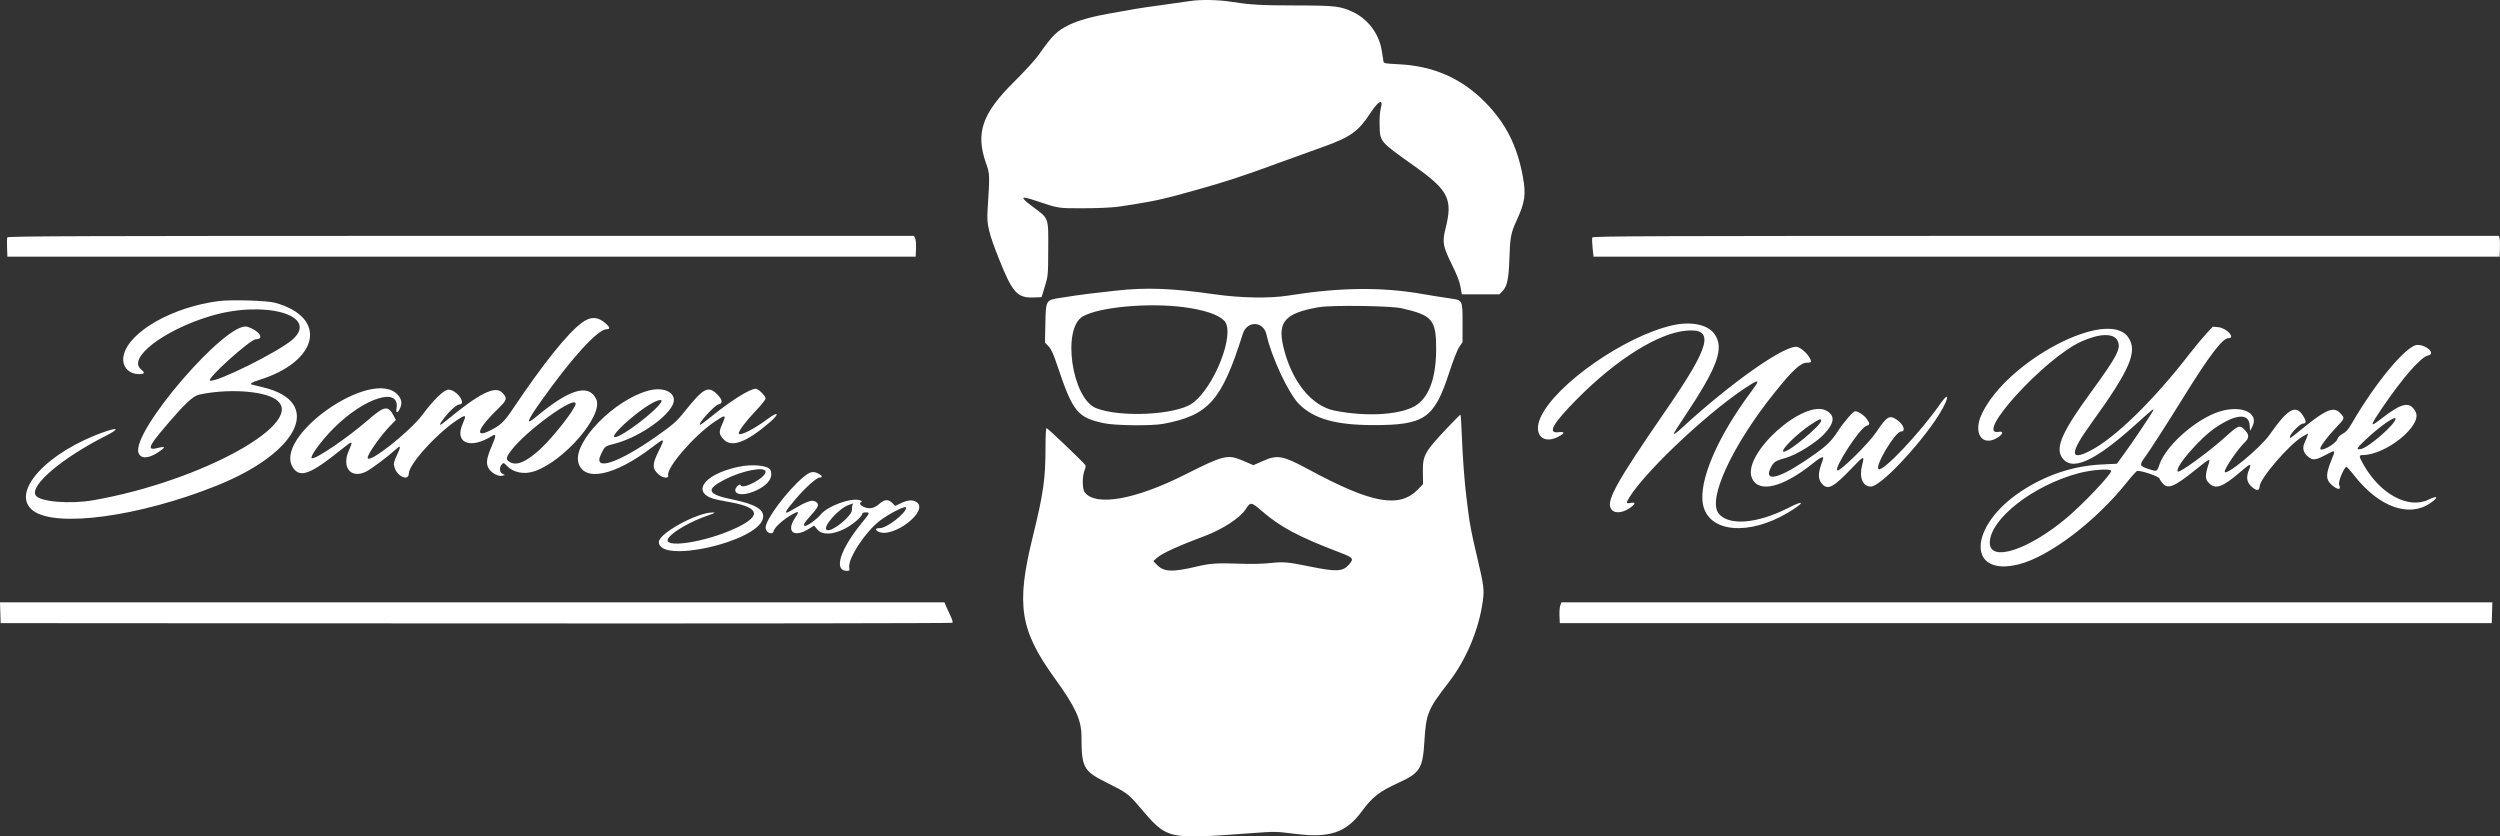 <svg xmlns:inkscape="http://www.inkscape.org/namespaces/inkscape" xmlns:sodipodi="http://sodipodi.sourceforge.net/DTD/sodipodi-0.dtd" xmlns="http://www.w3.org/2000/svg" xmlns:svg="http://www.w3.org/2000/svg" id="svg" width="370.658" height="124.018" viewBox="0 0 370.658 124.018" sodipodi:docname="newyark-logo-grande-blanco.svg" inkscape:version="1.1.2 (b8e25be833, 2022-02-05)"><rect x="0" y="0" width="370.658" height="124.018" fill="#333333" stroke="none"/><defs id="defs8"></defs><path id="path0" d="m 176.429,0.158 c -0.458,0.079 -2.258,0.334 -4,0.567 -1.742,0.233 -3.579,0.501 -4.083,0.594 -0.94,0.175 -1.71,0.311 -3.75,0.663 -2.547,0.438 -4.724,1.043 -6,1.665 -1.912,0.932 -2.51,1.519 -4.661,4.574 -0.452,0.642 -2.07,2.405 -3.595,3.917 -4.718,4.677 -5.716,7.547 -4.173,12 0.601,1.734 0.593,1.516 0.246,7.183 -0.124,2.021 0.178,3.253 1.791,7.296 1.894,4.749 2.656,5.582 5.013,5.487 l 1.208,-0.049 0.487,-1.584 c 0.479,-1.555 0.488,-1.653 0.502,-5.583 0.018,-4.75 0.137,-4.436 -2.385,-6.31 -1.885,-1.402 -1.743,-1.59 0.6,-0.799 3.336,1.125 3.2,1.104 6.967,1.101 1.925,-0.002 4.212,-0.099 5.083,-0.218 1.594,-0.216 4.893,-0.768 5.667,-0.948 0.229,-0.053 0.754,-0.172 1.166,-0.263 0.947,-0.211 1.305,-0.306 4.667,-1.239 4.301,-1.192 7.256,-2.156 12,-3.913 1.311,-0.485 2.187,-0.802 7.25,-2.62 3.769,-1.353 5.003,-2.244 6.684,-4.825 1.248,-1.915 2.009,-2.311 1.617,-0.841 -0.15,0.562 -0.215,1.501 -0.184,2.625 0.068,2.408 -0.012,2.315 5.191,6.013 5.034,3.578 5.682,4.884 4.581,9.237 -0.505,1.998 -0.397,2.626 0.909,5.262 0.759,1.531 1.172,2.593 1.309,3.363 l 0.201,1.125 h 2.781 2.782 l 0.44,-0.44 c 0.703,-0.703 0.951,-1.846 1.043,-4.81 0.098,-3.133 0.239,-3.907 1.02,-5.583 1.306,-2.808 1.474,-3.959 0.97,-6.667 -0.853,-4.585 -2.535,-7.888 -5.607,-11.006 -3.469,-3.521 -7.66,-5.358 -12.782,-5.605 -2.074,-0.099 -2.215,-0.128 -2.274,-0.456 -0.035,-0.192 -0.142,-0.87 -0.238,-1.507 -0.376,-2.5 -2.033,-4.734 -4.294,-5.792 -1.853,-0.867 -2.622,-0.955 -8.482,-0.964 -5.3,-0.009 -6.653,-0.089 -9.819,-0.58 -1.759,-0.273 -4.475,-0.306 -5.848,-0.07 M 1.083,35.194 c -0.047,0.123 -0.064,0.817 -0.036,1.542 l 0.049,1.319 h 67.333 67.333 l 0.049,-1.206 c 0.027,-0.663 -0.032,-1.357 -0.131,-1.542 l -0.179,-0.336 H 68.335 c -55.945,0 -67.181,0.038 -67.252,0.223 m 234.994,0.016 c -0.05,0.131 -0.029,0.825 0.047,1.542 l 0.138,1.303 h 67.167 67.167 l 0.05,-1.164 c 0.027,-0.639 0.007,-1.333 -0.045,-1.541 l -0.095,-0.379 h -67.169 c -58.117,0 -67.181,0.032 -67.26,0.239 m -70.648,7.882 c -3.364,0.375 -4.992,0.572 -5.917,0.716 -0.504,0.078 -1.479,0.228 -2.166,0.332 -2.321,0.352 -2.281,0.285 -2.359,3.949 l -0.058,2.695 0.529,0.552 c 0.397,0.415 0.722,1.131 1.31,2.885 2.294,6.85 2.976,7.691 6.911,8.526 1.705,0.361 7.095,0.415 8.833,0.087 6.703,-1.261 8.63,-3.448 11.747,-13.329 0.632,-2.007 3.077,-1.925 3.521,0.118 0.712,3.277 3.267,8.737 4.809,10.278 2.202,2.2 5.437,3.119 11.007,3.125 7.618,0.009 9.053,-0.979 11.256,-7.752 0.59,-1.814 1.216,-3.415 1.5,-3.834 l 0.488,-0.719 0.003,-2.849 c 0.003,-3.297 -0.026,-3.364 -1.542,-3.583 -1.484,-0.214 -2.979,-0.452 -4.455,-0.709 -6.014,-1.048 -12.239,-0.974 -19.789,0.234 -2.8,0.448 -7.049,0.378 -10.961,-0.18 -6.336,-0.903 -10.154,-1.044 -14.667,-0.542 m -132.982,1.546 c -6.807,0.852 -13.263,4.507 -14.097,7.981 -0.386,1.608 0.623,2.852 2.313,2.852 0.784,0 0.869,-0.222 0.266,-0.696 -2.089,-1.644 3.269,-5.793 10.189,-7.89 8.074,-2.448 16.265,-0.157 12.28,3.434 -1.978,1.783 -11.324,6.437 -12.262,6.106 -0.589,-0.207 5.966,-6.117 6.793,-6.123 1.382,-0.01 0.473,-1.334 -1.275,-1.858 -3.02,-0.905 -17.211,15.555 -16.117,18.694 0.319,0.915 1.474,0.88 2.934,-0.089 1.127,-0.749 1.108,-0.94 -0.064,-0.634 -1.604,0.419 -1.428,-0.178 0.843,-2.86 3.1,-3.661 4.339,-4.844 5.289,-5.049 4.089,-0.882 9.239,-0.594 11.212,0.625 5.279,3.263 -10.704,12.195 -26.905,15.035 -3.471,0.609 -7.956,0.232 -8.554,-0.718 -0.913,-1.453 3.865,-5.518 10.341,-8.8 2.017,-1.023 2.004,-1.362 -0.026,-0.66 -8.647,2.989 -14.193,9.064 -10.704,11.725 3.368,2.568 15.756,0.886 27.193,-3.693 12.314,-4.93 15.888,-12.43 6.948,-14.584 -0.796,-0.192 -1.547,-0.375 -1.667,-0.406 -0.402,-0.103 -0.041,-0.358 0.927,-0.654 9.002,-2.753 10.404,-9.307 2.458,-11.49 -1.171,-0.322 -6.464,-0.48 -8.315,-0.248 m 143.078,0.908 c 3.086,0.411 5.14,1.106 6.009,2.033 1.681,1.793 -1.535,9.982 -4.811,12.249 -2.464,1.707 -10.688,2.1 -14.219,0.681 -3.587,-1.442 -5.084,-11.785 -1.967,-13.591 2.407,-1.394 9.763,-2.068 14.988,-1.372 m 32.321,0.166 c 4.525,1.036 5.083,1.696 5.083,6.009 -0.001,4.04 -0.928,6.83 -2.726,8.203 -2.034,1.553 -7.352,1.963 -12.357,0.951 -3.442,-0.695 -6.399,-4.412 -7.589,-9.539 -0.849,-3.653 0.301,-4.919 5.255,-5.786 1.914,-0.335 10.663,-0.22 12.334,0.162 m -121.638,2.181 c -2.11,1.586 -5.668,6.036 -10.122,12.661 -1.384,2.057 -1.855,2.502 -3.522,3.324 -2.309,1.139 -1.666,-0.44 1.369,-3.363 1.253,-1.206 1.317,-1.506 0.494,-2.329 -1.029,-1.029 -3.381,0.144 -8.08,4.028 -1.343,1.111 -1.466,1.018 -0.433,-0.326 0.739,-0.96 1.8,-1.907 2.145,-1.912 1.208,-0.018 -0.316,-2.173 -1.562,-2.208 -0.637,-0.018 -2.208,1.491 -3.818,3.669 -1.897,2.567 -8.167,7.499 -8.167,6.425 0,-0.55 1.914,-3.266 3.311,-4.701 l 0.87,-0.893 -0.31,-0.597 c -0.831,-1.602 -1.385,-1.518 -3.787,0.576 -2.965,2.584 -7.711,5.827 -8.335,5.696 -0.461,-0.097 1.33,-2.572 3.241,-4.479 4.538,-4.529 9.823,-6.179 9.291,-2.9 -0.114,0.704 0.122,0.746 0.465,0.082 0.401,-0.775 0.32,-1.422 -0.261,-2.083 -3.748,-4.269 -18.805,6.299 -15.491,10.873 1.043,1.44 2.622,0.824 7.052,-2.752 1.753,-1.415 1.84,-1.41 1.182,0.058 -1.148,2.564 0.284,4.323 2.574,3.162 0.76,-0.385 3.166,-2.187 4.349,-3.258 0.783,-0.709 0.822,-0.536 0.187,0.841 -0.498,1.082 -0.53,1.242 -0.356,1.823 0.404,1.347 2.089,2.076 2.114,0.914 0.032,-1.503 4.535,-6.371 7.621,-8.24 0.846,-0.512 0.915,-0.371 0.391,0.796 -1.302,2.901 1.056,3.905 4.343,1.85 0.625,-0.39 0.617,-0.058 -0.032,1.454 -0.78,1.815 -0.9,2.587 -0.513,3.305 0.376,0.699 1.425,1.298 2.013,1.15 l 0.437,-0.109 -0.386,-0.198 c -0.45,-0.23 -0.481,-0.988 -0.057,-1.411 0.233,-0.234 0.301,-0.213 0.697,0.215 0.965,1.04 2.571,1.361 4.14,0.826 4.413,-1.503 10.253,-8.329 9.138,-10.679 -1.119,-2.357 -3.958,-1.517 -8.951,2.649 -1.588,1.325 -1.351,0.633 0.839,-2.452 4.554,-6.415 8.36,-10.575 9.674,-10.575 0.509,0 0.485,-0.256 -0.073,-0.773 -1.211,-1.122 -2.318,-1.164 -3.681,-0.139 m 161.804,0.328 c -7.069,1.578 -17.347,8.735 -19.595,13.647 -1.135,2.479 0.29,4.07 2.593,2.895 1.059,-0.54 1.064,-0.803 0.014,-0.679 -1.635,0.194 -0.781,-1.311 2.786,-4.911 5.86,-5.915 12.053,-9.791 16.217,-10.151 4.229,-0.365 3.589,2.196 -2.901,11.616 -7.814,11.341 -9.204,13.91 -8.114,15 0.563,0.563 1.8,0.349 2.875,-0.497 0.629,-0.494 0.582,-0.708 -0.125,-0.575 -0.706,0.132 -0.719,0.019 -0.113,-0.937 2.67,-4.207 12.569,-13.383 17.964,-16.653 1.277,-0.774 1.268,-0.574 -0.049,1.195 -5.001,6.714 -7.777,13.27 -7.062,16.679 0.861,4.103 6.761,4.635 12.623,1.139 2.454,-1.464 2.524,-1.971 0.101,-0.726 -4.695,2.413 -9.008,2.751 -10.446,0.821 -1.613,-2.164 2.118,-10.153 8.379,-17.942 2.683,-3.338 3.856,-4.404 4.807,-4.368 0.3,0.011 0.546,-0.056 0.546,-0.149 0,-0.608 -1.12,-1.851 -1.953,-2.168 -1.558,-0.592 -9.755,5.123 -17.213,12.001 -0.838,0.772 -1.167,0.988 -1.167,0.763 0,-0.046 0.737,-1.19 1.637,-2.542 4.888,-7.338 5.874,-10.096 4.357,-12.189 -0.994,-1.373 -3.438,-1.876 -6.161,-1.269 m 79.078,1.278 c -0.547,0.585 -1.62,1.873 -2.384,2.864 -5.397,6.993 -11.064,12.531 -14.803,14.465 -3.076,1.593 -3.038,0.352 0.126,-4.023 5.817,-8.047 6.97,-10.746 5.483,-12.834 -3.073,-4.316 -18.008,3.548 -21.694,11.423 -1.308,2.797 0.013,4.851 2.276,3.538 0.837,-0.486 1.027,-1.057 0.302,-0.912 -3.92,0.784 6.754,-10.941 12.182,-13.382 2.764,-1.243 4.86,-1.277 5.402,-0.088 0.517,1.136 -0.078,2.267 -4.077,7.755 -4.09,5.611 -5.143,7.953 -4.243,9.43 1.393,2.285 4.816,0.774 11.081,-4.891 2.471,-2.234 2.742,-2.442 2.437,-1.869 -0.347,0.655 -3.12,4.773 -4.272,6.345 l -1.049,1.433 -2.214,0.107 c -4.282,0.208 -8.359,1.569 -12.043,4.02 -7.777,5.175 -7.978,12.731 -0.286,10.786 4.553,-1.151 11.432,-6.384 16.087,-12.236 0.711,-0.894 1.383,-1.624 1.494,-1.622 0.849,0.012 3.284,0.869 3.284,1.156 0,0.082 0.194,0.379 0.431,0.661 0.811,0.964 1.698,0.602 4.967,-2.024 2.015,-1.62 2.147,-1.684 1.914,-0.936 -0.61,1.952 -0.59,2.398 0.136,3.071 0.902,0.836 2,0.419 4.441,-1.688 1.602,-1.382 1.792,-1.439 1.382,-0.414 -0.442,1.104 -0.36,1.782 0.296,2.437 0.726,0.727 1.266,0.761 1.266,0.081 0,-1.185 4.536,-6.431 6.479,-7.493 l 0.724,-0.396 -0.123,0.396 c -0.067,0.218 -0.225,0.598 -0.351,0.846 -0.418,0.822 -0.296,1.539 0.36,2.116 0.769,0.674 1.137,0.653 2.674,-0.157 1.558,-0.82 1.535,-0.841 0.881,0.776 -0.842,2.083 -0.841,2.848 0.006,3.613 0.915,0.826 1.519,0.837 1.147,0.02 -0.172,-0.376 0.628,-2.399 1.051,-2.661 0.068,-0.042 0.612,0.55 1.209,1.315 3.609,4.622 8.074,6.247 11.226,4.086 1.309,-0.897 1.177,-1.224 -0.219,-0.541 -2.983,1.459 -7.186,-0.803 -9.659,-5.2 -0.685,-1.219 -0.703,-1.401 -0.139,-1.401 3.47,0 8.902,-4.402 7.88,-6.386 -0.843,-1.636 -2.023,-1.408 -5.082,0.98 -1.774,1.385 -1.754,1.157 0.145,-1.633 3.014,-4.43 5.725,-7.522 6.781,-7.734 1.16,-0.232 -0.189,-1.56 -1.584,-1.56 -1.574,0 -6.176,5.503 -9.721,11.626 -0.523,0.903 -0.862,1.291 -1.341,1.535 -0.408,0.208 -0.703,0.507 -0.813,0.823 -0.251,0.72 -2.531,1.965 -2.531,1.382 0,-0.336 1.097,-1.804 2.243,-3.004 1.448,-1.515 1.437,-1.481 0.696,-2.267 -0.906,-0.96 -2.008,-0.553 -5.022,1.855 -0.092,0.073 -0.542,0.435 -1,0.804 -1.457,1.174 -1.417,1.148 -1.417,0.889 0,-0.441 1.499,-1.976 1.93,-1.976 0.506,0 0.524,-0.35 0.054,-1.11 -1.107,-1.792 -2.243,-1.161 -5.02,2.787 -1.403,1.994 -6.63,6.278 -6.63,5.433 0,-0.515 1.956,-3.362 2.988,-4.35 0.668,-0.639 0.655,-1.151 -0.046,-1.851 -0.74,-0.74 -0.92,-0.673 -2.802,1.032 -2.413,2.186 -6.839,5.415 -7.086,5.168 -0.55,-0.549 3.233,-4.941 5.645,-6.554 2.994,-2.003 4.884,-2.117 4.998,-0.301 l 0.053,0.829 0.291,-0.533 c 1.275,-2.331 -2.02,-3.54 -5.593,-2.053 -3.415,1.422 -7.273,5.023 -8.129,7.586 -0.354,1.062 -0.364,1.066 -1.608,0.649 -1.378,-0.463 -1.406,-0.565 -0.494,-1.819 0.764,-1.049 3.167,-4.79 5.78,-8.997 3.763,-6.06 5.69,-8.583 6.553,-8.583 1.111,0 -0.265,-1.505 -1.483,-1.623 l -0.829,-0.079 -0.994,1.063 m -230.911,8.404 c -5.063,1.345 -11.198,7.597 -10.436,10.634 0.751,2.994 5.368,2.047 10.984,-2.251 1.862,-1.426 1.918,-1.384 0.894,0.672 -0.951,1.911 -0.937,2.567 0.074,3.418 0.618,0.52 1.497,0.597 1.372,0.121 -0.295,-1.129 3.802,-5.878 6.865,-7.959 1.642,-1.115 1.784,-1.086 1.188,0.242 -0.577,1.286 -0.558,1.561 0.162,2.358 1.154,1.277 3.375,0.462 6.828,-2.508 1.544,-1.328 1.325,-1.73 -0.285,-0.522 -2.006,1.504 -4.138,2.584 -4.288,2.172 -0.106,-0.291 1.069,-1.863 2.534,-3.392 0.791,-0.825 1.439,-1.641 1.44,-1.814 0.002,-0.38 -1.078,-1.436 -1.469,-1.436 -0.869,10e-4 -3.703,1.783 -6.675,4.199 -0.768,0.624 -1.464,1.134 -1.548,1.134 -0.516,0 2.16,-2.948 2.753,-3.032 0.617,-0.088 0.534,-0.707 -0.192,-1.433 -1.38,-1.381 -2.03,-1.043 -4.911,2.549 -1.177,1.466 -1.731,1.951 -4.217,3.691 -5.713,3.997 -9.388,5.179 -8.155,2.621 0.586,-1.214 0.597,-1.223 1.971,-1.566 3.328,-0.831 7.579,-3.641 8.631,-5.703 0.861,-1.686 -1.019,-2.859 -3.52,-2.195 m 191.423,2.07 c -2.959,4.228 -8.417,9.998 -9.074,9.591 -0.636,-0.393 2.469,-5.593 3.339,-5.593 0.75,0 0.357,-1.064 -0.645,-1.745 -1.079,-0.733 -1.462,-0.505 -3,1.788 -1.211,1.805 -5.522,6.034 -5.834,5.722 -0.431,-0.431 3.27,-6.134 4.247,-6.542 0.652,-0.272 0.657,-0.313 0.138,-1.077 -0.357,-0.525 -1.283,-1.146 -1.709,-1.146 -0.303,0 -1.717,1.631 -2.605,3.004 -1.072,1.659 -1.846,2.349 -4.973,4.436 -3.939,2.63 -5.982,3.017 -4.95,0.936 0.424,-0.855 0.695,-1.031 2.226,-1.457 1.578,-0.438 4.435,-2.206 5.667,-3.508 1.55,-1.637 1.684,-2.719 0.428,-3.461 -3.294,-1.946 -12.603,6.383 -11.115,9.945 0.966,2.311 4.575,1.438 9.089,-2.2 0.588,-0.474 1.17,-0.861 1.292,-0.861 0.278,0 0.285,-0.067 -0.111,1.083 -0.488,1.418 -0.444,2.221 0.158,2.88 0.855,0.936 1.681,0.486 4.459,-2.427 1.713,-1.796 1.833,-1.832 1.471,-0.442 -0.49,1.879 0.049,3.239 1.282,3.239 1.76,0 9.518,-8.732 11.08,-12.47 0.515,-1.231 0.116,-1.09 -0.86,0.305 m -189.568,-0.377 c -0.71,1.319 -5.826,5.209 -6.85,5.209 -0.925,0 2.797,-3.463 5.269,-4.902 1.107,-0.645 1.839,-0.787 1.581,-0.307 m -12.688,0.278 c 0,0.691 -3.245,4.855 -5.197,6.669 -2.021,1.877 -3.466,2.531 -4.458,2.018 -0.734,-0.38 -0.726,-0.656 0.051,-1.707 2.164,-2.929 9.604,-8.336 9.604,-6.98 m 129.5,3.286 c -3.643,3.828 -3.919,4.315 -3.885,6.837 l 0.025,1.776 -0.725,0.756 c -2.765,2.885 -6.847,2.148 -16.249,-2.933 -3.761,-2.034 -4.607,-2.198 -6.663,-1.293 l -1.512,0.666 -1.558,-0.666 c -2.265,-0.968 -2.843,-0.829 -8.564,2.054 -7.367,3.714 -13.206,4.758 -14.873,2.66 -0.41,-0.517 -0.408,-2.504 0.005,-3.402 0.12,-0.262 0.144,-0.534 0.059,-0.67 -0.245,-0.392 -5.571,-5.474 -5.737,-5.474 -0.091,0 -0.157,1.131 -0.157,2.709 -0.001,4.867 -0.289,6.89 -1.923,13.541 -2.456,9.993 -1.863,13.726 3.319,20.888 3.044,4.207 3.931,6.136 3.935,8.559 0.008,4.661 0.278,5.152 3.8,6.902 2.876,1.43 3.171,1.647 4.738,3.485 4.235,4.964 3.961,4.898 16.561,3.979 3.634,-0.266 3.716,-0.264 6.656,0.104 5.07,0.636 7.492,-0.192 9.815,-3.354 1.568,-2.133 2.583,-2.923 5.433,-4.225 3.195,-1.46 3.599,-2.109 3.843,-6.179 0.245,-4.076 0.517,-4.737 3.562,-8.658 2.645,-3.407 4.54,-7.93 5.107,-12.188 0.217,-1.632 0.137,-2.237 -0.844,-6.396 -0.826,-3.499 -1.098,-4.884 -1.327,-6.75 -0.101,-0.825 -0.223,-1.8 -0.271,-2.167 -0.261,-1.976 -0.578,-6.219 -0.677,-9.041 -0.062,-1.765 -0.157,-3.203 -0.211,-3.196 -0.055,0.007 -0.812,0.761 -1.682,1.676 m 140.328,-1.064 c -0.034,0.804 -3.98,4.247 -5.132,4.478 -0.792,0.158 -0.663,-0.101 0.682,-1.373 2.095,-1.981 4.472,-3.64 4.45,-3.105 m -85.162,0.268 c 0,0.695 -4.694,4.607 -5.528,4.607 -0.739,0 1.899,-2.652 4.008,-4.03 1.309,-0.855 1.52,-0.935 1.52,-0.577 m -160.624,6.869 c -5.368,1.176 -7.081,4.092 -2.876,4.894 0.596,0.114 1.496,0.285 2,0.381 4.101,0.779 4.344,1.985 0.75,3.713 -4.621,2.224 -11.425,3.233 -10.119,1.502 0.726,-0.963 3.279,-2.419 5.703,-3.253 1.103,-0.379 1.296,-0.488 0.872,-0.493 -2.321,-0.024 -8.039,3.095 -8.039,4.386 0,3.272 14.557,0.009 15.427,-3.459 0.325,-1.291 -1.001,-2.133 -4.469,-2.839 -3.803,-0.774 -4.081,-1.477 -1.177,-2.971 2.61,-1.343 6.052,-1.991 6.052,-1.14 0,0.888 -3.45,2.724 -3.711,1.976 -0.102,-0.29 -0.789,0.332 -0.789,0.713 0,0.847 1.55,0.845 3.276,-0.005 1.645,-0.81 2.354,-1.866 1.954,-2.909 -0.279,-0.729 -2.676,-0.973 -4.854,-0.496 m 203.624,0.596 c 0,0.512 -4.179,4.919 -6.583,6.941 -5.675,4.774 -11.417,6.639 -11.417,3.708 0,-3.501 6.407,-8.517 13.181,-10.319 1.983,-0.527 4.819,-0.721 4.819,-0.33 m -193.949,0.949 c -2.326,1.94 -5.551,6.255 -5.551,7.428 0,0.809 1.064,1.221 1.223,0.474 0.112,-0.522 1.522,-1.759 2.795,-2.452 0.945,-0.515 0.997,-0.422 0.329,0.59 -1.337,2.021 -0.159,2.958 2.028,1.612 l 0.815,-0.502 0.471,0.564 c 0.713,0.853 2.221,0.823 4.042,-0.083 1.195,-0.593 2.631,-1.831 2.631,-2.267 0,-0.094 0.225,-0.171 0.5,-0.171 0.674,0 0.652,0.064 -0.526,1.5 -3.271,3.991 -4.272,7.167 -2.257,7.167 0.393,0 0.431,-0.05 0.348,-0.463 -0.26,-1.304 2.415,-5.385 4.601,-7.017 1.514,-1.13 3.834,-2.273 3.834,-1.889 0,0.818 -2.856,3.036 -3.909,3.036 -0.649,0 -0.772,0.225 -0.269,0.494 2.187,1.17 7.764,-3.152 5.666,-4.391 -0.595,-0.352 -1.291,-0.276 -2.396,0.261 l -0.704,0.342 -0.437,-0.436 c -0.573,-0.574 -1.142,-0.552 -1.853,0.072 -0.814,0.715 -1.471,0.873 -2.28,0.549 -0.642,-0.257 -0.851,-0.622 -0.443,-0.775 0.124,-0.047 0.049,-0.141 -0.186,-0.233 -1.23,-0.483 -4.833,0.819 -5.882,2.125 -0.526,0.654 -1.907,1.658 -2.28,1.658 -0.408,0 -0.152,-0.458 0.904,-1.623 1.169,-1.291 1.261,-1.626 0.552,-2.024 -0.47,-0.264 -1.393,0.089 -3.442,1.317 -1.251,0.75 -1.13,0.348 0.458,-1.519 1.536,-1.806 3.212,-3.317 3.679,-3.317 0.475,0 0.391,-0.289 -0.17,-0.579 -0.813,-0.421 -1.252,-0.315 -2.291,0.552 m 7.35,4.053 c -0.066,0.106 -0.11,0.439 -0.099,0.741 0.034,0.907 -2.914,3.314 -3.693,3.016 -0.829,-0.319 1.733,-3.25 3.272,-3.744 0.295,-0.094 0.559,-0.18 0.588,-0.189 0.028,-0.009 -0.003,0.07 -0.068,0.176 m 60.673,0.932 c 2.724,2.373 5.453,3.827 11.51,6.133 2.061,0.785 2.177,0.934 1.41,1.807 -0.933,1.063 -1.845,1.104 -5.91,0.27 -3.128,-0.642 -3.809,-0.701 -5.724,-0.495 -1.255,0.135 -2.905,0.165 -4.916,0.089 -2.924,-0.111 -4.076,-0.031 -5.944,0.411 -3.784,0.897 -4.963,0.839 -6.049,-0.302 l -0.467,-0.49 0.608,-0.533 c 0.715,-0.628 3.301,-1.802 6.992,-3.176 2.692,-1.002 5.321,-2.729 6.126,-4.024 0.657,-1.056 0.821,-1.034 2.364,0.31 m -187.038,15.083 0.048,1.542 70.491,0.042 c 38.77,0.023 70.552,-0.019 70.626,-0.092 0.074,-0.074 -0.026,-0.466 -0.222,-0.871 -0.196,-0.405 -0.493,-1.058 -0.661,-1.45 l -0.306,-0.712 H 70.012 0 l 0.048,1.541 m 231.287,-1.096 c -0.094,0.246 -0.148,0.939 -0.121,1.542 l 0.048,1.096 h 69.084 69.083 l 0.048,-1.542 0.048,-1.541 h -69.011 -69.01 l -0.169,0.445" stroke="none" fill="#080b0d" fill-rule="evenodd" style="fill:#ffffff"></path></svg>